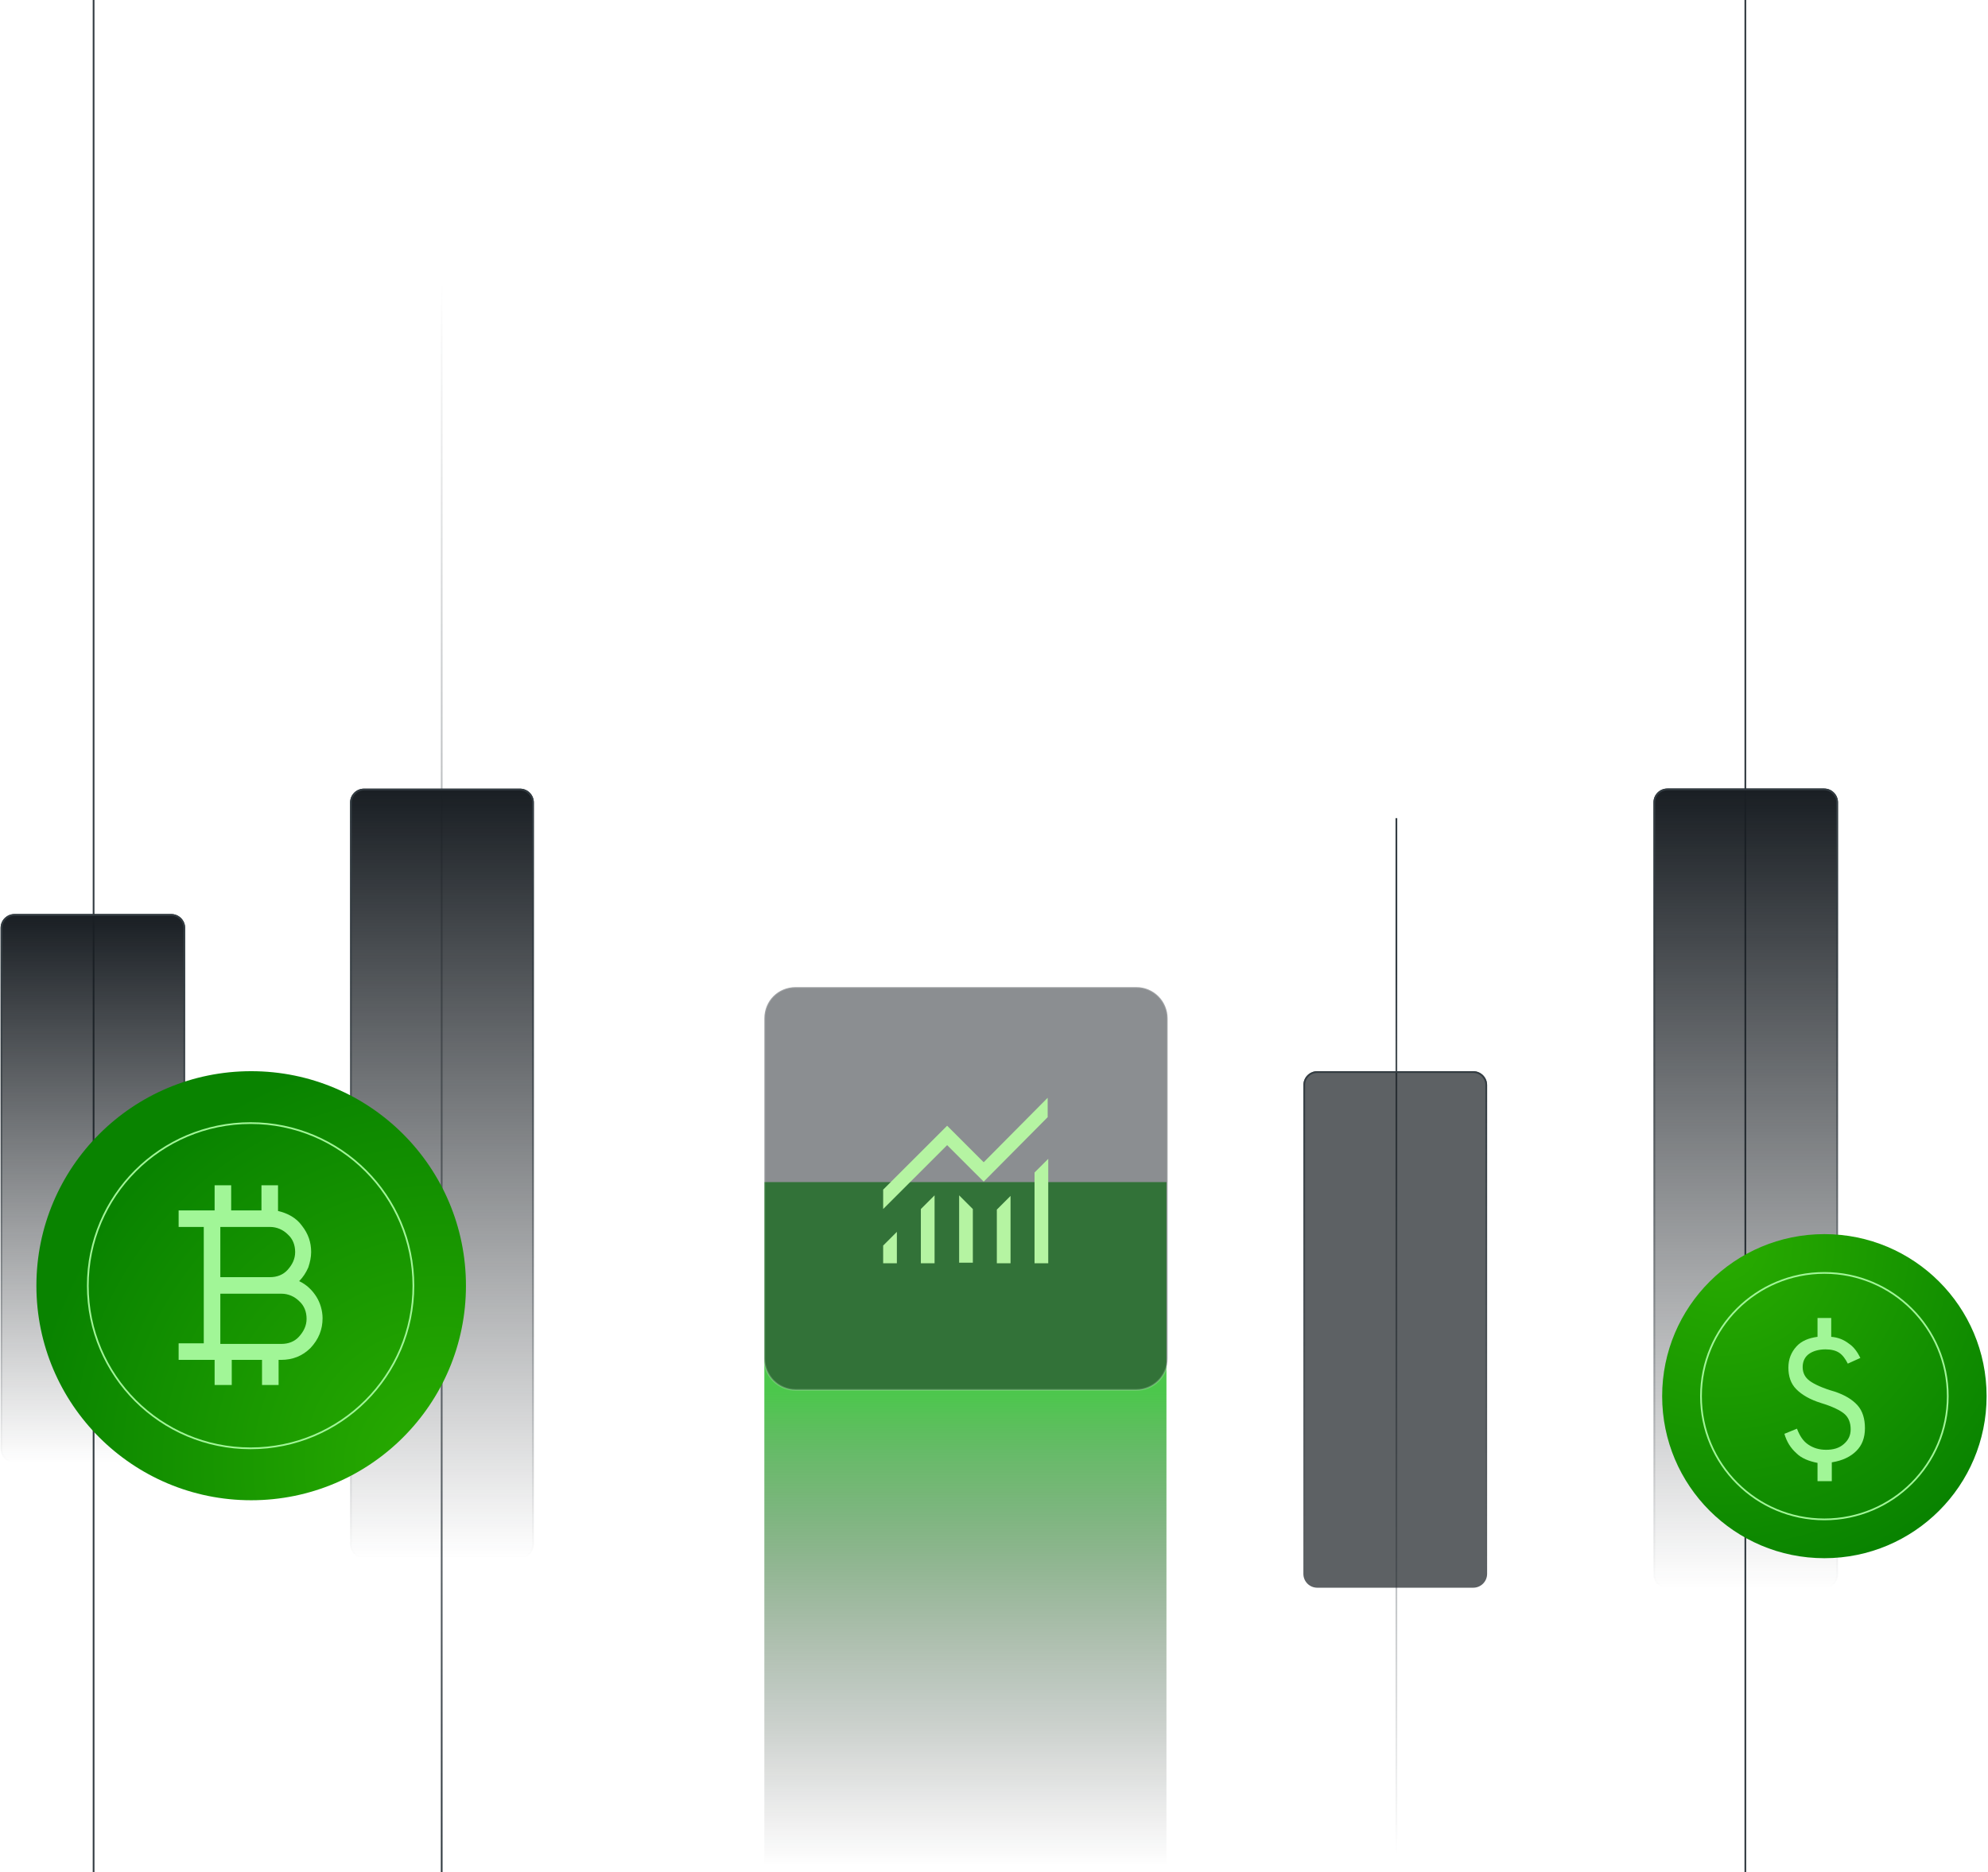 <svg viewBox="0 0 1147 1080" fill="none" xmlns="http://www.w3.org/2000/svg" id="banner">
  <path d="M805.66 472L805.66 1080" stroke="url(#paint0_linear_322_226)" stroke-miterlimit="10"></path>
  <path d="M254.832 0L254.832 1080" stroke="url(#paint1_linear_322_226)" stroke-miterlimit="10"></path>
  <path d="M54 0L54 1080" stroke="#333C42" stroke-miterlimit="10"></path>
  <path d="M1007 0L1007 1080" stroke="#333C42" stroke-miterlimit="10"></path>
  <g filter="url(#filter0_b_322_226)">
    <path d="M98.81 527.349H8.359C3.941 527.349 0.359 530.93 0.359 535.349V836.014C0.359 840.432 3.941 844.014 8.359 844.014H98.81C103.228 844.014 106.81 840.432 106.81 836.014V535.349C106.81 530.93 103.228 527.349 98.81 527.349Z" fill="url(#paint2_linear_322_226)"></path>
    <path d="M8.359 527.849H98.81C102.952 527.849 106.31 531.206 106.31 535.349V836.014C106.31 840.156 102.952 843.514 98.81 843.514H8.359C4.217 843.514 0.859 840.156 0.859 836.014V535.349C0.859 531.206 4.217 527.849 8.359 527.849Z" stroke="url(#paint3_linear_322_226)"></path>
  </g>
  <path d="M673 682H441V1080H673V682Z" fill="url(#paint4_linear_322_226)"></path>
  <g filter="url(#filter1_b_322_226)">
    <path d="M459.127 569.483H655.55C665.766 569.483 673.676 577.712 673.676 587.587V783.775C673.676 793.979 665.437 801.879 655.55 801.879H459.127C448.91 801.879 441 793.65 441 783.775V587.587C441 577.383 448.91 569.483 459.127 569.483Z" fill="#181E24" fill-opacity="0.5"></path>
    <path d="M459.127 569.483H655.55C665.766 569.483 673.676 577.712 673.676 587.587V783.775C673.676 793.979 665.437 801.879 655.55 801.879H459.127C448.91 801.879 441 793.65 441 783.775V587.587C441 577.383 448.91 569.483 459.127 569.483Z" stroke="white" stroke-opacity="0.2"></path>
  </g>
  <path d="M509.551 728.803V718.598L517.46 710.698V728.803H509.551ZM531.302 728.803V697.531L539.212 689.631V728.803H531.302ZM553.383 728.803V689.631L561.293 697.531V728.473H553.383V728.803ZM575.135 728.803V697.86L583.045 689.96V728.803H575.135ZM596.886 728.803V676.464L604.796 668.564V728.803H596.886ZM509.551 697.531V686.339L546.462 649.472L567.555 670.539L604.466 633.342V644.534L567.555 681.731L546.462 660.664L509.551 697.531Z" fill="#B5F4A2"></path>
  <g filter="url(#filter2_b_322_226)">
    <path d="M850 618H760C755.582 618 752 621.582 752 626V908C752 912.418 755.582 916 760 916H850C854.418 916 858 912.418 858 908V626C858 621.582 854.418 618 850 618Z" fill="#191E23" fill-opacity="0.7"></path>
    <path d="M760 618.5H850C854.142 618.5 857.5 621.858 857.5 626V908C857.5 912.142 854.142 915.5 850 915.5H760C755.858 915.5 752.5 912.142 752.5 908V626C752.5 621.858 755.858 618.5 760 618.5Z" stroke="url(#paint5_linear_322_226)"></path>
  </g>
  <g filter="url(#filter3_b_322_226)">
    <path d="M1052.45 454.93H962C957.582 454.93 954 458.512 954 462.93V908.432C954 912.85 957.582 916.432 962 916.432H1052.45C1056.87 916.432 1060.45 912.85 1060.45 908.432V462.93C1060.45 458.512 1056.87 454.93 1052.45 454.93Z" fill="url(#paint6_linear_322_226)"></path>
    <path d="M962 455.43H1052.45C1056.59 455.43 1059.95 458.788 1059.95 462.93V908.432C1059.95 912.574 1056.59 915.932 1052.45 915.932H962C957.858 915.932 954.5 912.574 954.5 908.432V462.93C954.5 458.788 957.858 455.43 962 455.43Z" stroke="url(#paint7_linear_322_226)"></path>
  </g>
  <g filter="url(#filter4_b_322_226)">
    <path d="M300 455H210C205.582 455 202 458.582 202 463V891C202 895.418 205.582 899 210 899H300C304.418 899 308 895.418 308 891V463C308 458.582 304.418 455 300 455Z" fill="url(#paint8_linear_322_226)"></path>
    <path d="M210 455.5H300C304.142 455.5 307.5 458.858 307.5 463V891C307.5 895.142 304.142 898.5 300 898.5H210C205.858 898.5 202.5 895.142 202.5 891V463C202.5 458.858 205.858 455.5 210 455.5Z" stroke="url(#paint9_linear_322_226)"></path>
  </g>
  <path d="M144.918 865.539C213.356 865.539 268.835 810.125 268.835 741.769C268.835 673.413 213.356 618 144.918 618C76.48 618 21 673.413 21 741.769C21 810.125 76.48 865.539 144.918 865.539Z" fill="url(#paint10_radial_322_226)"></path>
  <path d="M144.588 835.584C196.463 835.584 238.515 793.582 238.515 741.769C238.515 689.957 196.463 647.955 144.588 647.955C92.714 647.955 50.661 689.957 50.661 741.769C50.661 793.582 92.714 835.584 144.588 835.584Z" stroke="#A1F697" stroke-miterlimit="10"></path>
  <path d="M123.825 799.046V784.562H103.062V775.016H117.564V707.864H103.062V698.318H123.825V683.835H133.383V698.318H150.85V683.835H160.407V698.648C166.01 699.964 170.954 702.598 174.249 707.206C177.875 711.814 179.522 716.752 179.522 722.348C179.522 725.311 178.863 728.273 177.875 731.236C176.556 734.198 174.908 736.832 172.601 739.136C176.886 741.111 180.182 744.403 182.488 748.024C184.795 751.645 186.114 756.253 186.114 760.532C186.114 767.116 183.807 772.712 179.193 777.649C174.579 782.258 168.976 784.562 162.055 784.562H160.737V799.046H151.179V784.562H133.712V799.046H123.825ZM127.121 736.832H155.793C159.748 736.832 163.374 735.515 166.01 732.552C168.647 729.59 170.294 726.298 170.294 722.348C170.294 718.398 168.976 714.777 166.01 712.144C163.374 709.51 159.748 707.864 155.793 707.864H127.121V736.832ZM127.121 775.345H162.385C166.34 775.345 169.965 774.028 172.601 771.066C175.238 768.103 176.886 764.811 176.886 760.861C176.886 756.911 175.568 753.29 172.601 750.657C169.965 748.024 166.34 746.378 162.385 746.378H127.121V775.345Z" fill="#A1F697"></path>
  <path d="M1052.6 898.971C1104.29 898.971 1146.19 857.116 1146.19 805.485C1146.19 753.855 1104.29 712 1052.6 712C1000.9 712 959 753.855 959 805.485C959 857.116 1000.9 898.971 1052.6 898.971Z" fill="url(#paint11_radial_322_226)"></path>
  <path d="M1052.6 876.587C1091.91 876.587 1123.78 844.754 1123.78 805.485C1123.78 766.217 1091.91 734.384 1052.6 734.384C1013.28 734.384 981.411 766.217 981.411 805.485C981.411 844.754 1013.28 876.587 1052.6 876.587Z" stroke="#A1F697" stroke-miterlimit="10"></path>
  <path d="M1048.64 854.862V843.999C1043.7 843.011 1039.41 841.365 1036.45 838.403C1033.15 835.44 1030.85 831.819 1029.53 827.211L1036.78 824.248C1038.43 828.528 1040.4 831.49 1043.37 833.465C1046.34 835.44 1049.63 836.428 1053.59 836.428C1057.87 836.428 1061.17 835.44 1063.8 833.136C1066.44 830.832 1067.76 828.198 1067.76 824.578C1067.76 820.627 1066.44 817.665 1064.13 815.69C1061.83 813.715 1057.21 811.411 1050.62 809.436C1044.36 807.461 1039.74 804.827 1036.45 801.535C1033.15 798.244 1031.83 793.964 1031.83 789.027C1031.83 784.089 1033.48 780.139 1036.45 776.847C1039.41 773.556 1043.7 771.91 1048.64 771.251V760.389H1056.55V771.251C1060.51 771.581 1063.8 772.897 1066.77 775.201C1069.73 777.177 1071.71 780.139 1073.36 783.431L1066.11 786.723C1064.79 784.089 1063.14 781.785 1061.17 780.468C1059.19 779.152 1056.55 778.493 1053.26 778.493C1049.3 778.493 1046.01 779.481 1043.7 781.127C1041.39 782.772 1040.07 785.406 1040.07 788.698C1040.07 791.989 1041.39 794.623 1044.03 796.598C1046.67 798.573 1051.61 800.877 1058.53 802.852C1064.46 804.827 1068.75 807.461 1071.71 810.752C1074.68 814.044 1076 818.652 1076 823.919C1076 829.515 1074.35 833.794 1071.05 837.086C1067.76 840.378 1063.14 842.682 1056.88 843.67V854.532H1048.64V854.862Z" fill="#A1F697"></path>
  <defs>
    <filter id="filter0_b_322_226" x="-23.641" y="503.349" width="154.451" height="364.665" filterUnits="userSpaceOnUse" color-interpolation-filters="sRGB">
      <feFlood flood-opacity="0" result="BackgroundImageFix"></feFlood>
      <feGaussianBlur in="BackgroundImageFix" stdDeviation="12"></feGaussianBlur>
      <feComposite in2="SourceAlpha" operator="in" result="effect1_backgroundBlur_322_226"></feComposite>
      <feBlend mode="normal" in="SourceGraphic" in2="effect1_backgroundBlur_322_226" result="shape"></feBlend>
    </filter>
    <filter id="filter1_b_322_226" x="416.5" y="544.983" width="281.675" height="281.397" filterUnits="userSpaceOnUse" color-interpolation-filters="sRGB">
      <feFlood flood-opacity="0" result="BackgroundImageFix"></feFlood>
      <feGaussianBlur in="BackgroundImageFix" stdDeviation="12"></feGaussianBlur>
      <feComposite in2="SourceAlpha" operator="in" result="effect1_backgroundBlur_322_226"></feComposite>
      <feBlend mode="normal" in="SourceGraphic" in2="effect1_backgroundBlur_322_226" result="shape"></feBlend>
    </filter>
    <filter id="filter2_b_322_226" x="728" y="594" width="154" height="346" filterUnits="userSpaceOnUse" color-interpolation-filters="sRGB">
      <feFlood flood-opacity="0" result="BackgroundImageFix"></feFlood>
      <feGaussianBlur in="BackgroundImageFix" stdDeviation="12"></feGaussianBlur>
      <feComposite in2="SourceAlpha" operator="in" result="effect1_backgroundBlur_322_226"></feComposite>
      <feBlend mode="normal" in="SourceGraphic" in2="effect1_backgroundBlur_322_226" result="shape"></feBlend>
    </filter>
    <filter id="filter3_b_322_226" x="930" y="430.93" width="154.45" height="509.502" filterUnits="userSpaceOnUse" color-interpolation-filters="sRGB">
      <feFlood flood-opacity="0" result="BackgroundImageFix"></feFlood>
      <feGaussianBlur in="BackgroundImageFix" stdDeviation="12"></feGaussianBlur>
      <feComposite in2="SourceAlpha" operator="in" result="effect1_backgroundBlur_322_226"></feComposite>
      <feBlend mode="normal" in="SourceGraphic" in2="effect1_backgroundBlur_322_226" result="shape"></feBlend>
    </filter>
    <filter id="filter4_b_322_226" x="178" y="431" width="154" height="492" filterUnits="userSpaceOnUse" color-interpolation-filters="sRGB">
      <feFlood flood-opacity="0" result="BackgroundImageFix"></feFlood>
      <feGaussianBlur in="BackgroundImageFix" stdDeviation="12"></feGaussianBlur>
      <feComposite in2="SourceAlpha" operator="in" result="effect1_backgroundBlur_322_226"></feComposite>
      <feBlend mode="normal" in="SourceGraphic" in2="effect1_backgroundBlur_322_226" result="shape"></feBlend>
    </filter>
    <linearGradient id="paint0_linear_322_226" x1="806.16" y1="559.5" x2="806.16" y2="1070" gradientUnits="userSpaceOnUse">
      <stop stop-color="#333C42"></stop>
      <stop offset="1" stop-color="#333C42" stop-opacity="0"></stop>
    </linearGradient>
    <linearGradient id="paint1_linear_322_226" x1="255.332" y1="1067.5" x2="255.332" y2="163.5" gradientUnits="userSpaceOnUse">
      <stop stop-color="#333C42"></stop>
      <stop offset="1" stop-color="#333C42" stop-opacity="0"></stop>
    </linearGradient>
    <linearGradient id="paint2_linear_322_226" x1="53.584" y1="527.349" x2="53.584" y2="844.014" gradientUnits="userSpaceOnUse">
      <stop stop-color="#191E23"></stop>
      <stop offset="1" stop-color="#191E23" stop-opacity="0"></stop>
    </linearGradient>
    <linearGradient id="paint3_linear_322_226" x1="53.584" y1="527.349" x2="53.584" y2="844.014" gradientUnits="userSpaceOnUse">
      <stop stop-color="#333C42"></stop>
      <stop offset="1" stop-color="#333C42" stop-opacity="0"></stop>
    </linearGradient>
    <linearGradient id="paint4_linear_322_226" x1="557" y1="723.015" x2="557" y2="1170.24" gradientUnits="userSpaceOnUse">
      <stop offset="0.18" stop-color="#00AF00" stop-opacity="0.7"></stop>
      <stop offset="0.25" stop-color="#029004" stop-opacity="0.61"></stop>
      <stop offset="0.38" stop-color="#066209" stop-opacity="0.47"></stop>
      <stop offset="0.5" stop-color="#083E0D" stop-opacity="0.33"></stop>
      <stop offset="0.61" stop-color="#0A2410" stop-opacity="0.21"></stop>
      <stop offset="0.71" stop-color="#0C1411" stop-opacity="0.09"></stop>
      <stop offset="0.79" stop-color="#0C0F12" stop-opacity="0"></stop>
    </linearGradient>
    <linearGradient id="paint5_linear_322_226" x1="805" y1="618" x2="805" y2="916" gradientUnits="userSpaceOnUse">
      <stop stop-color="#333C42"></stop>
      <stop offset="1" stop-color="#333C42" stop-opacity="0"></stop>
    </linearGradient>
    <linearGradient id="paint6_linear_322_226" x1="1007.23" y1="454.93" x2="1007.23" y2="916.432" gradientUnits="userSpaceOnUse">
      <stop stop-color="#191E23"></stop>
      <stop offset="1" stop-color="#191E23" stop-opacity="0"></stop>
    </linearGradient>
    <linearGradient id="paint7_linear_322_226" x1="1007.23" y1="454.93" x2="1007.23" y2="916.432" gradientUnits="userSpaceOnUse">
      <stop stop-color="#333C42"></stop>
      <stop offset="1" stop-color="#333C42" stop-opacity="0"></stop>
    </linearGradient>
    <linearGradient id="paint8_linear_322_226" x1="255" y1="455" x2="255" y2="899" gradientUnits="userSpaceOnUse">
      <stop stop-color="#191E23"></stop>
      <stop offset="1" stop-color="#191E23" stop-opacity="0"></stop>
    </linearGradient>
    <linearGradient id="paint9_linear_322_226" x1="255" y1="455" x2="255" y2="899" gradientUnits="userSpaceOnUse">
      <stop stop-color="#333C42"></stop>
      <stop offset="1" stop-color="#333C42" stop-opacity="0"></stop>
    </linearGradient>
    <radialGradient id="paint10_radial_322_226" cx="0" cy="0" r="1" gradientUnits="userSpaceOnUse" gradientTransform="translate(254.104 843.978) scale(238.871 238.585)">
      <stop stop-color="#29AC00"></stop>
      <stop offset="1" stop-color="#098300"></stop>
    </radialGradient>
    <radialGradient id="paint11_radial_322_226" cx="0" cy="0" r="1" gradientUnits="userSpaceOnUse" gradientTransform="translate(993.868 717.826) scale(195.896 195.661)">
      <stop stop-color="#29AC00"></stop>
      <stop offset="1" stop-color="#098300"></stop>
    </radialGradient>
  </defs>
</svg>
